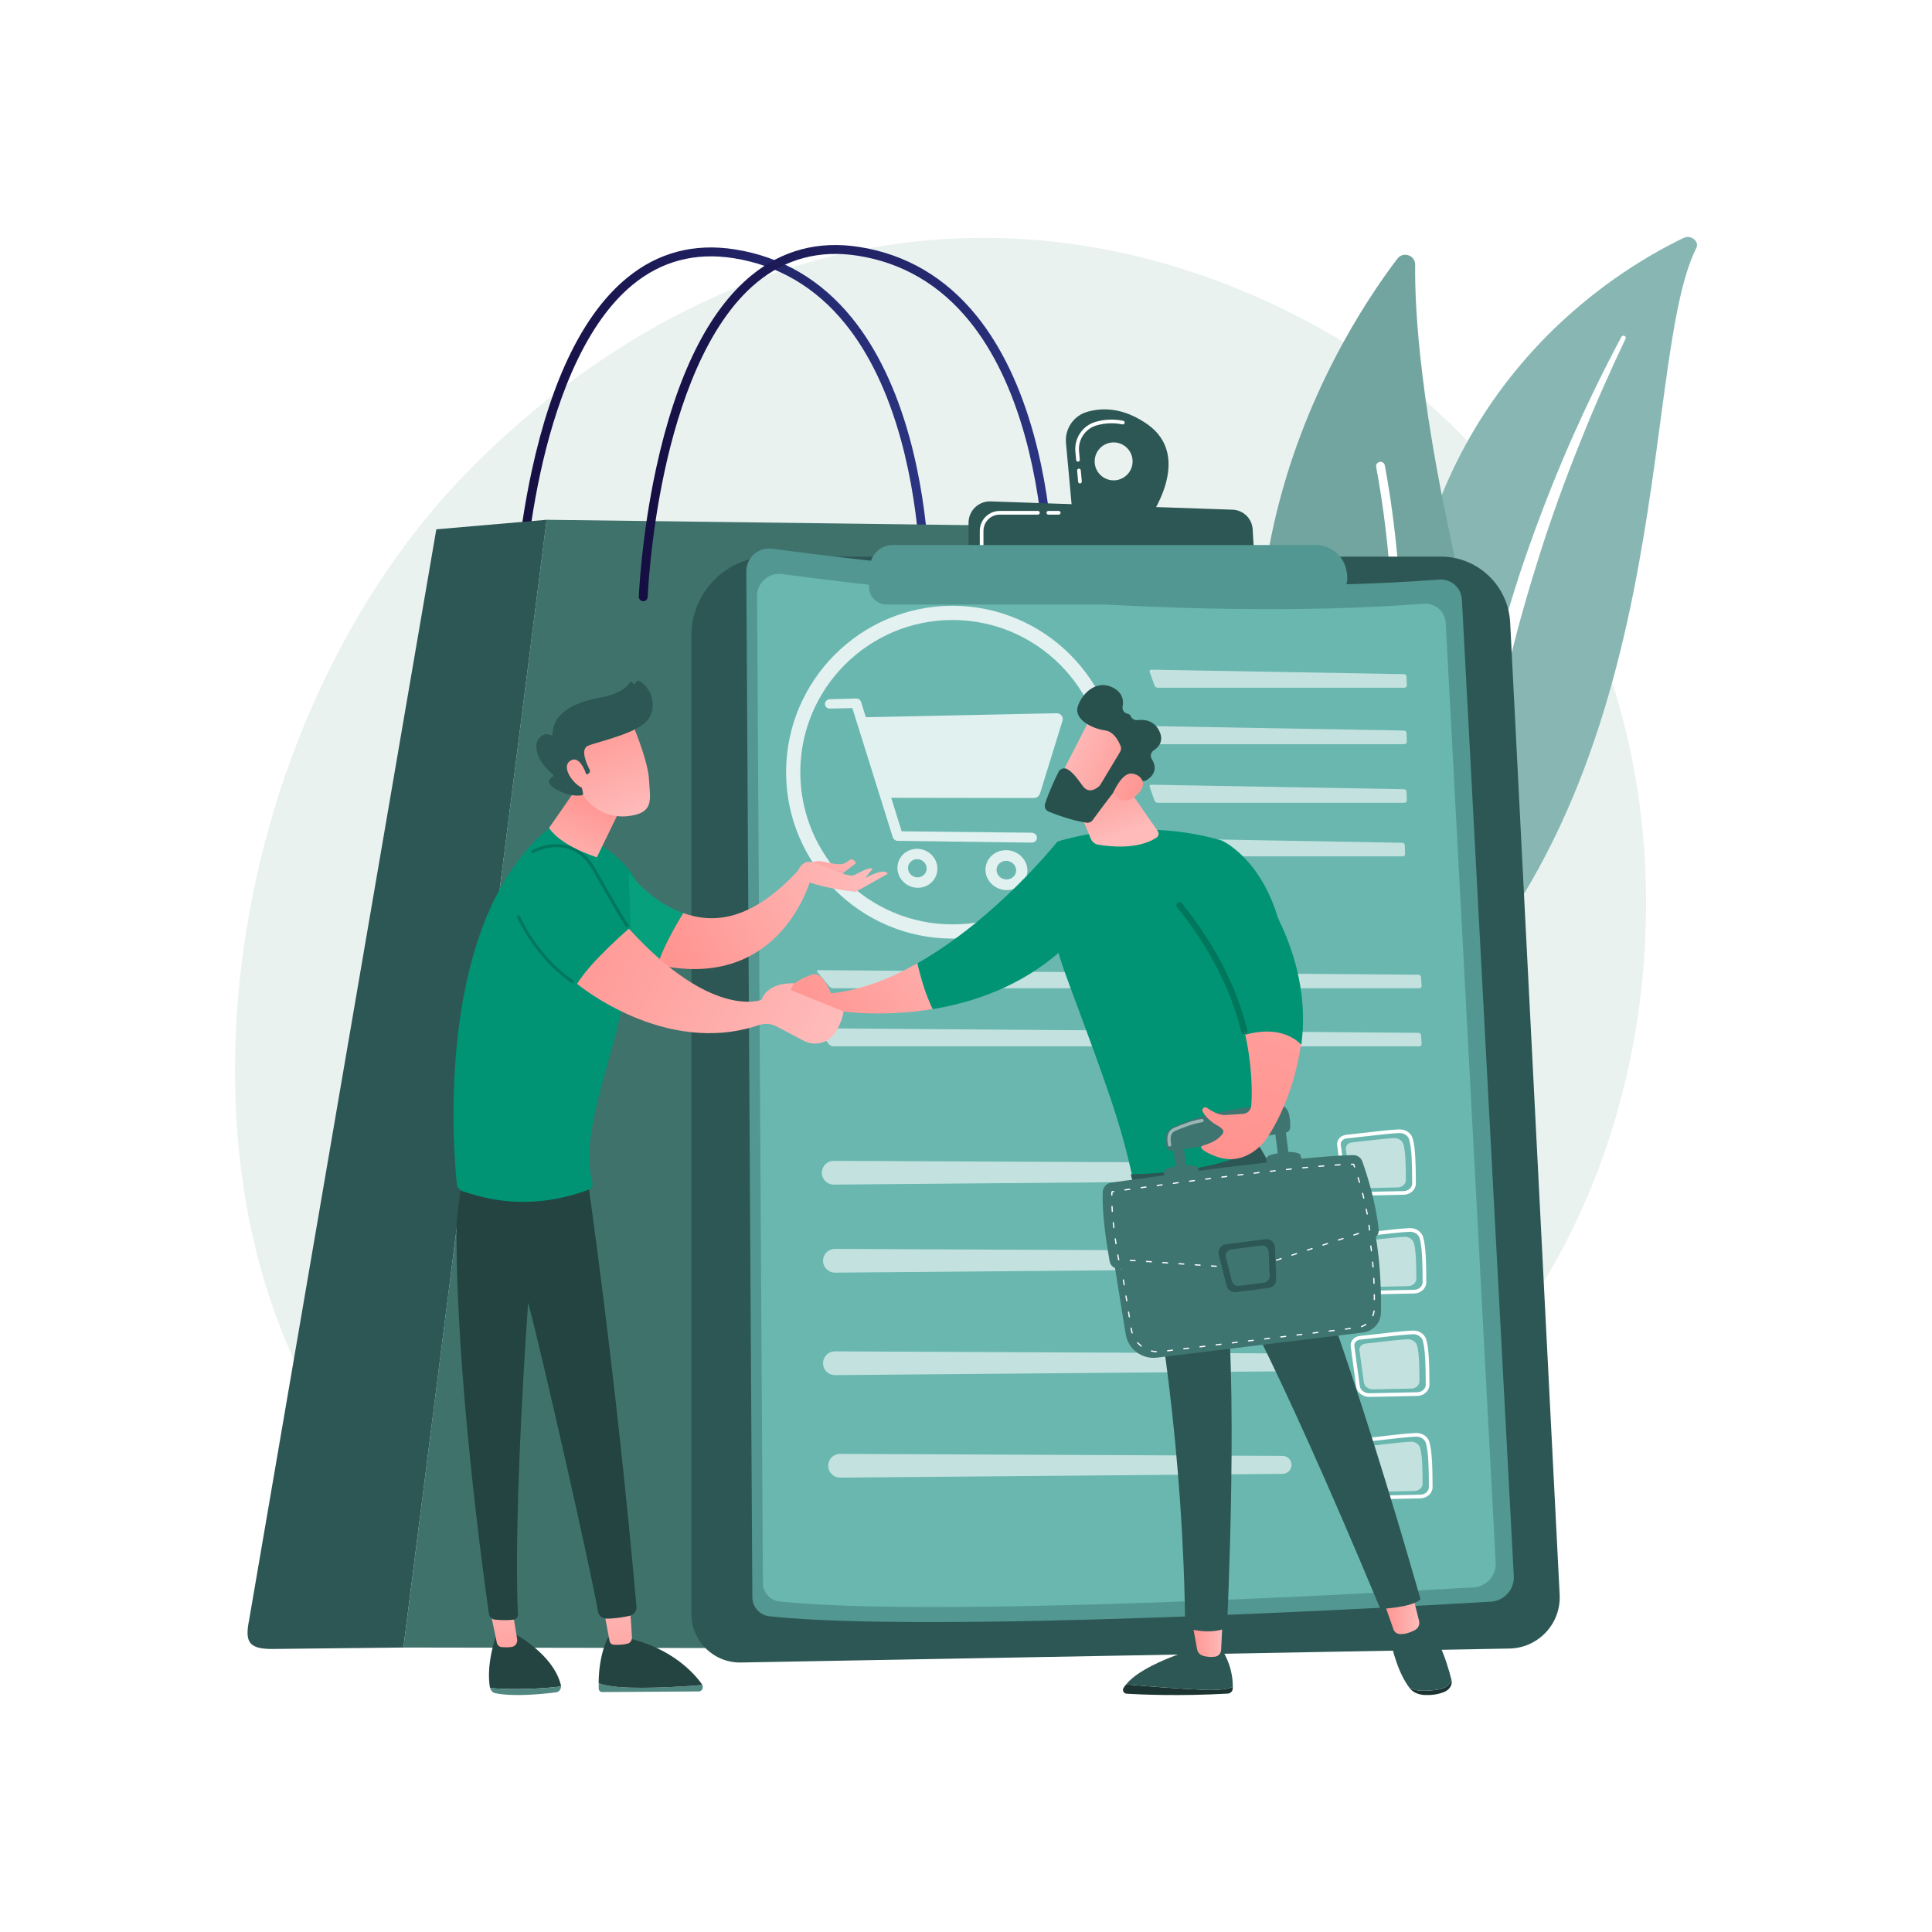<?xml version="1.0" encoding="utf-8"?>
<!-- Generator: Adobe Illustrator 26.2.1, SVG Export Plug-In . SVG Version: 6.00 Build 0)  -->
<svg version="1.1" xmlns="http://www.w3.org/2000/svg" xmlns:xlink="http://www.w3.org/1999/xlink" x="0px" y="0px"
	 viewBox="0 0 3710 3710" style="enable-background:new 0 0 3710 3710;" xml:space="preserve">
<style type="text/css">
	.st0{fill:#FFFFFF;}
	.st1{fill:#EAF2F0;}
	.st2{fill:#88B7B3;}
	.st3{fill:#72A5A0;}
	.st4{fill:url(#SVGID_1_);}
	.st5{fill:#40726C;}
	.st6{fill:#2D5754;}
	.st7{fill:url(#SVGID_00000155863944116815420890000010131353781380926108_);}
	.st8{fill:#529792;}
	.st9{fill:#6AB7B0;}
	.st10{opacity:0.6;}
	.st11{opacity:0.6;fill:#FFFFFF;}
	.st12{opacity:0.8;}
	.st13{opacity:0.81;fill:#FFFFFF;}
	.st14{fill:url(#SVGID_00000174592701215862930700000006646828064833100732_);}
	.st15{fill:#009474;}
	.st16{fill:url(#SVGID_00000131332156351629664930000009702146177509089198_);}
	.st17{fill:url(#SVGID_00000044874068370166297040000010140602248005411969_);}
	.st18{fill:#28514D;}
	.st19{fill:url(#SVGID_00000018214592304411721120000009560341935168706208_);}
	.st20{fill:#1D3532;}
	.st21{fill:url(#SVGID_00000025414301415525166080000013867450530421321919_);}
	.st22{fill:url(#SVGID_00000010995758154838399830000011994573738838966714_);}
	.st23{fill:#3F7571;}
	.st24{opacity:0.47;fill:#FFFFFF;}
	.st25{fill:url(#SVGID_00000075159505350569242300000013223711048321541765_);}
	.st26{opacity:0.2;}
	.st27{fill:#234441;}
	.st28{fill:#508780;}
	.st29{fill:url(#SVGID_00000020399962301524866590000006646970846541837482_);}
	.st30{fill:url(#SVGID_00000124852739938544095810000002249252400238049191_);}
	.st31{fill:url(#SVGID_00000176013489378132991540000005829656835667913378_);}
	.st32{fill:url(#SVGID_00000092427511691791593710000004318382488078459795_);}
	.st33{fill:url(#SVGID_00000009565237153845500580000011989280404846147739_);}
	.st34{fill:#07A07C;}
	.st35{fill:url(#SVGID_00000087406717791377895050000013812042625586780589_);}
	.st36{fill:url(#SVGID_00000170973761940996980870000015522110125137386934_);}
	.st37{fill:url(#SVGID_00000066480767992213997780000005639433800995121594_);}
	.st38{fill:url(#SVGID_00000168819168862500019390000014257381333500934528_);}
</style>
<g id="Background">
	<g>
		<g>
			<rect class="st0" width="3710" height="3710"/>
		</g>
	</g>
</g>
<g id="Illustration">
	<g>
		<path class="st1" d="M3047.37,2299.99c-274.51,641.64-999.14,917.25-1566.9,870.25c-155.02-12.83-466.93-38.65-710.46-268.95
			C302.3,2459,374.33,1534.5,822.06,990.2c57.66-70.09,456.75-539.72,1078.67-533.43c455.33,4.6,774.93,261.81,813.79,293.86
			c49.09,40.48,157.37,136.67,254.95,289.28C3198.76,1398.46,3218.91,1899.02,3047.37,2299.99z"/>
		<g>
			<path class="st2" d="M3257.44,476.2c6.35-12.66-10.4-26.07-24.18-19.45c-139.97,67.18-489.69,284.9-538.04,799.45
				c-60.66,645.58-265.62,837.59-486.29,931.93c0,0,273.15-4.02,490.29-196.67C3232.35,1518.44,3144.61,701.32,3257.44,476.2z"/>
			<path class="st0" d="M3121.69,650.02c-31.24,66.04-60.93,132.66-87.73,200.32c-27.21,67.49-52.01,135.81-74.3,204.86
				c-21.97,69.13-42.44,138.7-59.43,209.13c-17.36,70.33-31.21,141.45-44.82,212.9c-14.06,71.32-27.76,143.27-50.01,213.71
				c-22.13,70.32-54.37,138.89-100.36,199.41c-11.48,15.08-23.34,30.01-36.13,44.13c-12.48,14.35-25.73,28.17-39.27,41.76
				c-27.25,27.06-56.72,52.45-88.35,75.69c-63.42,46.32-135.49,83.65-211.75,111.6c-8.03,2.94-17.69-0.55-21.58-7.81
				c-3.82-7.12-0.66-15.22,7.05-18.3l0.05-0.02c18.29-7.27,36.45-14.73,54.12-22.89c8.92-3.95,17.59-8.26,26.36-12.41
				c8.56-4.45,17.34-8.6,25.72-13.29c33.9-18.23,66.13-38.61,96.33-61.09c60.6-44.64,113.28-97.91,157.34-155.65
				c21.65-29.12,40.7-59.74,56.9-91.69c16.17-31.97,29.48-65.25,40.58-99.34c22.21-68.23,36.45-139.3,51.11-210.5
				c14.77-71.19,30.17-142.6,48.95-213.16c9.28-35.3,19.29-70.41,30.03-105.3c5.25-17.48,10.9-34.84,16.5-52.21
				c5.8-17.31,11.71-34.59,17.79-51.81c24.45-68.84,51.33-136.85,80.68-203.87c29.73-66.88,61.53-132.93,96.27-197.61
				c0.99-1.85,3.56-2.54,5.74-1.54C3121.58,645.99,3122.55,648.2,3121.69,650.02z"/>
		</g>
		<g>
			<g>
				<path class="st3" d="M2594,1898.81c10.75,18.69,37.09,20.32,50.29,3.28c72.85-94.03,254.8-378.52,161.5-778.42
					c-78.78-337.7-89.41-528.3-88.24-615.16c0.25-18.37-23.1-26.37-34.2-11.74C2560.8,658.19,2204.53,1221.66,2594,1898.81z"/>
				<path class="st0" d="M2622.77,1893.91c0.49,0.21,1.01,0.38,1.55,0.5c4.54,1.01,9.03-1.85,10.04-6.39
					c1.14-5.14,113.22-519.85,24.88-994.35c-0.85-4.57-5.24-7.58-9.82-6.74c-4.57,0.85-7.58,5.25-6.74,9.82
					c87.69,471.04-23.63,982.51-24.76,987.62C2617.04,1888.37,2619.15,1892.33,2622.77,1893.91z"/>
			</g>
		</g>
		<g>
			
				<linearGradient id="SVGID_1_" gradientUnits="userSpaceOnUse" x1="-5211.026" y1="817.198" x2="-4413.097" y2="817.198" gradientTransform="matrix(-1 0 0 1 -3425.215 0)">
				<stop  offset="0" style="stop-color:#2B3582"/>
				<stop  offset="1" style="stop-color:#150E42"/>
			</linearGradient>
			<path class="st4" d="M996.42,1159.22c-0.11,0-0.22,0-0.33-0.01c-4.71-0.18-8.38-4.14-8.2-8.85c0.04-1.13,4.63-114.6,33.22-246.28
				c38.57-177.72,100.08-302.33,182.82-370.38c59.2-48.69,128.9-67.14,207.15-54.82c90.15,14.19,166.01,58.72,225.47,132.34
				c47.21,58.46,84.15,135.26,109.8,228.28c43.47,157.67,39.39,309.92,39.34,311.44c-0.14,4.71-3.94,8.41-8.79,8.27
				c-4.71-0.14-8.41-4.08-8.27-8.79c0.05-1.5,4.03-151.52-38.83-306.74c-25.03-90.66-60.91-165.32-106.64-221.88
				c-56.7-70.14-128.95-112.55-214.73-126.06c-73.23-11.53-138.38,5.68-193.66,51.14c-99.27,81.65-151.03,241.28-176.98,360.81
				c-28.27,130.22-32.8,242.19-32.84,243.31C1004.77,1155.61,1000.99,1159.22,996.42,1159.22z"/>
			<path class="st5" d="M2502.43,3053.09l-295.86-2040.22l-1156.89-14.75L774.64,3163.75l1631.55,2.74
				C2465.57,3166.49,2511.09,3112.85,2502.43,3053.09z"/>
			<path class="st6" d="M837.84,1016.46l211.84-18.34L774.64,3163.75l-252,2.74c-43.45,0-53.15-12.14-44.3-55.41L837.84,1016.46z"/>
			
				<linearGradient id="SVGID_00000124883956194838393120000002982643101063174559_" gradientUnits="userSpaceOnUse" x1="-5449.846" y1="812.527" x2="-4651.913" y2="812.527" gradientTransform="matrix(-1 0 0 1 -3425.215 0)">
				<stop  offset="0" style="stop-color:#2B3582"/>
				<stop  offset="1" style="stop-color:#150E42"/>
			</linearGradient>
			<path style="fill:url(#SVGID_00000124883956194838393120000002982643101063174559_);" d="M1235.24,1154.54
				c-0.11,0-0.22,0-0.33-0.01c-4.71-0.18-8.38-4.14-8.2-8.85c0.04-1.13,4.63-114.6,33.22-246.28
				c38.57-177.71,100.08-302.33,182.82-370.37c59.21-48.7,128.93-67.14,207.16-54.82c90.15,14.19,166.01,58.72,225.47,132.34
				c47.21,58.46,84.15,135.26,109.8,228.28c43.47,157.67,39.39,309.92,39.34,311.44c-0.14,4.71-3.9,8.4-8.79,8.27
				c-4.71-0.14-8.41-4.08-8.27-8.79c0.05-1.5,4.03-151.52-38.83-306.74c-25.03-90.66-60.91-165.31-106.64-221.88
				c-56.7-70.14-128.95-112.56-214.73-126.06c-73.21-11.53-138.37,5.68-193.65,51.13c-99.22,81.6-150.98,241.11-176.94,360.55
				c-28.3,130.25-32.86,242.46-32.9,243.58C1243.58,1150.93,1239.8,1154.54,1235.24,1154.54z"/>
		</g>
		<g>
			<path class="st6" d="M1327.64,1220.25c0-83.63,67.79-151.42,151.42-151.42h1287.66c71.04,0,129.62,55.67,133.23,126.62
				l95.05,1866.86c2.83,55.52-40.88,102.35-96.46,103.36l-1475.82,26.82c-52.23,0.95-95.07-41.13-95.07-93.36V1220.25z"/>
			<g>
				<path class="st8" d="M1433.13,1097.57c-0.16-26.76,23.37-47.46,49.89-43.87c175.84,23.85,780.51,97.6,1280.45,59.22
					c22.8-1.75,42.58,15.52,43.8,38.36l99.66,1875.18c1.37,25.71-18.27,47.7-43.97,49.22c-210.26,12.44-1076.19,60.55-1385.06,28.19
					c-18.8-1.97-33.07-17.8-33.18-36.7L1433.13,1097.57z"/>
				<path class="st9" d="M1453.84,1144.56c-0.15-25.75,22.49-45.68,48.01-42.22c169.22,22.95,751.12,93.92,1232.23,56.99
					c21.94-1.68,40.98,14.94,42.15,36.91l95.91,1804.57c1.32,24.74-17.58,45.9-42.31,47.37
					c-202.35,11.97-1035.67,58.26-1332.9,27.13c-18.09-1.89-31.82-17.13-31.93-35.31L1453.84,1144.56z"/>
				<g class="st10">
					<path class="st0" d="M2696.98,1320.66c2.52,0,4.53-2.06,4.45-4.59l-0.49-16.78c-0.07-2.52-2.2-4.62-4.72-4.67l-485.4-8.65
						c-2.52-0.05-3.9,1.87-3.06,4.25l9.2,26.11c0.84,2.38,3.59,4.33,6.11,4.33H2696.98z"/>
				</g>
				<g class="st10">
					<path class="st0" d="M2210.82,1394.26c-2.52-0.04-3.9,1.87-3.06,4.25l9.2,26.11c0.84,2.38,3.59,4.33,6.11,4.33h473.91
						c2.52,0,4.53-2.06,4.45-4.59l-0.49-16.78c-0.07-2.52-2.2-4.62-4.72-4.67L2210.82,1394.26z"/>
				</g>
				<g class="st10">
					<path class="st0" d="M2207.53,1609.77c-2.52-0.05-3.9,1.87-3.06,4.25l9.2,26.11c0.84,2.38,3.59,4.33,6.11,4.33h473.91
						c2.52,0,4.53-2.06,4.45-4.59l-0.49-16.78c-0.07-2.52-2.2-4.62-4.72-4.67L2207.53,1609.77z"/>
				</g>
				<g class="st10">
					<path class="st0" d="M2210.82,1506.88c-2.52-0.05-3.9,1.87-3.06,4.25l9.2,26.11c0.84,2.38,3.59,4.33,6.11,4.33h473.91
						c2.52,0,4.53-2.06,4.45-4.59l-0.49-16.78c-0.07-2.52-2.2-4.62-4.72-4.67L2210.82,1506.88z"/>
				</g>
				<g class="st10">
					<path class="st0" d="M2725.65,1897.74c2.52,0,4.45-2.06,4.27-4.58l-1.15-16.8c-0.17-2.52-2.38-4.59-4.9-4.61L1571.19,1863
						c-2.52-0.02-3.27,1.56-1.66,3.5l22.92,27.7c1.61,1.94,4.99,3.54,7.51,3.54H2725.65z"/>
				</g>
				<g class="st10">
					<path class="st0" d="M1571.19,1974.58c-2.52-0.02-3.27,1.56-1.66,3.5l22.92,27.7c1.61,1.94,4.99,3.54,7.51,3.54h1125.69
						c2.52,0,4.45-2.06,4.27-4.58l-1.15-16.8c-0.17-2.52-2.38-4.59-4.9-4.61L1571.19,1974.58z"/>
				</g>
				<g>
					<g class="st10">
						<path class="st0" d="M1581.27,2426.86c2.66,10.08,11.82,17.07,22.24,16.98l849.6-7.24c9.61-0.08,17.3-8.01,17.09-17.62
							c-0.2-9.34-7.81-16.82-17.16-16.86l-849.62-3.87C1588.42,2398.18,1577.44,2412.36,1581.27,2426.86z"/>
					</g>
					<g class="st10">
						<path class="st0" d="M1579,2257.8c2.66,10.08,11.82,17.07,22.24,16.98l849.6-7.24c9.61-0.08,17.3-8.01,17.09-17.62
							c-0.2-9.34-7.81-16.82-17.16-16.86l-849.62-3.88C1586.16,2229.11,1575.18,2243.3,1579,2257.8z"/>
					</g>
					<g class="st10">
						<path class="st0" d="M1581.27,2623.66c2.66,10.08,11.82,17.07,22.24,16.98l849.6-7.24c9.61-0.08,17.3-8.01,17.09-17.62
							c-0.2-9.34-7.81-16.82-17.16-16.86l-849.62-3.88C1588.42,2594.98,1577.44,2609.16,1581.27,2623.66z"/>
					</g>
					<g class="st10">
						<path class="st0" d="M1591.13,2820.47c2.66,10.08,11.82,17.07,22.24,16.98l849.6-7.24c9.61-0.08,17.3-8.01,17.09-17.62
							c-0.2-9.34-7.81-16.82-17.16-16.86l-849.62-3.88C1598.28,2791.78,1587.31,2805.96,1591.13,2820.47z"/>
					</g>
					<g>
						<g>
							<path class="st0" d="M2695.98,2294.26c-0.08,0-0.17,0.01-0.25,0.01l-91.81,1.93c-13.12,0.27-24.22-8.42-25.82-20.21
								l-10.42-76.76c-0.61-4.51,0.66-9.02,3.57-12.71c3.26-4.13,8.3-6.81,13.83-7.36l0,0c7.72-0.76,18.58-2.03,30.08-3.36
								c24.21-2.81,54.34-6.31,71.34-7.04c12.33-0.44,23.02,6.54,26.25,17.19c5.32,17.53,5.93,51.01,6.11,86.68
								C2718.9,2284.22,2708.67,2293.88,2695.98,2294.26z M2585.77,2186.18c-3.64,0.36-6.91,2.08-8.99,4.71
								c-1.72,2.17-2.47,4.79-2.11,7.38l10.42,76.76c1.12,8.25,9.15,14.31,18.69,14.12l91.81-1.93c0.06,0,0.12,0,0.18-0.01
								c8.89-0.27,16.07-6.76,16.03-14.55c-0.18-35.13-0.76-68.05-5.8-84.67c-2.26-7.45-10.24-12.44-19.2-12.19
								c-16.74,0.72-46.73,4.2-70.83,7C2604.43,2184.14,2593.54,2185.4,2585.77,2186.18L2585.77,2186.18z"/>
							<path class="st11" d="M2595.89,2193.82c19.24-1.91,61.02-7.44,80.88-8.3c8.42-0.36,15.96,4.5,18.16,11.74
								c4.27,14.07,4.63,42.35,4.76,68.47c0.04,7.82-6.95,14.28-15.71,14.46l-73.37,1.54c-9.02,0.19-16.7-5.73-17.78-13.72
								l-8.33-61.34C2583.63,2200.33,2588.76,2194.53,2595.89,2193.82z"/>
						</g>
						<g>
							<path class="st0" d="M2716.04,2483.84c-0.08,0-0.17,0.01-0.25,0.01l-91.81,1.93c-13.12,0.27-24.22-8.42-25.82-20.21
								l-10.42-76.76c-0.61-4.51,0.66-9.02,3.57-12.71c3.26-4.13,8.3-6.81,13.83-7.36l0,0c7.72-0.76,18.58-2.03,30.08-3.36
								c24.21-2.81,54.34-6.31,71.34-7.04c0.12,0,0.25-0.01,0.37-0.01c12.07-0.37,22.68,6.66,25.88,17.21
								c5.32,17.53,5.93,51.01,6.11,86.68C2738.96,2473.8,2728.73,2483.45,2716.04,2483.84z M2605.83,2375.75
								c-3.64,0.36-6.91,2.08-8.99,4.71c-1.72,2.17-2.47,4.79-2.11,7.38l10.42,76.76c1.12,8.25,9.15,14.31,18.69,14.12l91.81-1.93
								c0.06,0,0.12,0,0.18-0.01c8.89-0.27,16.07-6.76,16.03-14.55c-0.18-35.14-0.76-68.05-5.8-84.67
								c-2.26-7.45-10.36-12.6-19.2-12.19c-16.74,0.72-46.73,4.2-70.83,7C2624.49,2373.72,2613.6,2374.98,2605.83,2375.75
								L2605.83,2375.75z"/>
							<path class="st11" d="M2615.95,2383.4c19.24-1.91,61.02-7.44,80.88-8.3c8.42-0.36,15.96,4.5,18.16,11.74
								c4.27,14.07,4.63,42.35,4.76,68.47c0.04,7.82-6.95,14.28-15.71,14.46l-73.37,1.54c-9.02,0.19-16.7-5.73-17.78-13.72
								l-8.33-61.34C2603.69,2389.9,2608.81,2384.1,2615.95,2383.4z"/>
						</g>
						<g>
							<path class="st0" d="M2722.05,2680.55c-0.08,0-0.17,0.01-0.25,0.01l-91.81,1.93c-13.12,0.28-24.22-8.41-25.82-20.21
								l-10.42-76.76c-0.61-4.51,0.66-9.02,3.57-12.71c3.26-4.13,8.3-6.81,13.83-7.36l0,0c7.72-0.76,18.58-2.03,30.08-3.36
								c24.21-2.81,54.34-6.31,71.34-7.04c0.12,0,0.25-0.01,0.37-0.02c12.07-0.37,22.68,6.66,25.88,17.21
								c5.32,17.53,5.93,51.01,6.11,86.68C2744.98,2670.51,2734.74,2680.16,2722.05,2680.55z M2611.85,2572.46
								c-3.64,0.36-6.91,2.08-8.99,4.71c-1.72,2.17-2.47,4.79-2.11,7.39l10.42,76.76c1.12,8.25,9.15,14.31,18.69,14.11l91.81-1.93
								c0.06,0,0.12,0,0.18-0.01c8.89-0.27,16.07-6.76,16.03-14.55c-0.18-35.13-0.76-68.05-5.8-84.67
								c-2.26-7.45-10.36-12.63-19.2-12.19c-16.74,0.72-46.73,4.2-70.83,7C2630.51,2570.43,2619.62,2571.69,2611.85,2572.46
								L2611.85,2572.46z"/>
							<path class="st11" d="M2621.96,2580.11c19.24-1.91,61.02-7.44,80.89-8.3c8.42-0.36,15.96,4.5,18.16,11.74
								c4.27,14.07,4.63,42.35,4.76,68.47c0.04,7.82-6.95,14.28-15.71,14.46l-73.37,1.54c-9.02,0.19-16.7-5.73-17.78-13.72
								l-8.33-61.34C2609.71,2586.61,2614.83,2580.82,2621.96,2580.11z"/>
						</g>
						<g>
							<path class="st0" d="M2728.07,2877.26c-0.08,0-0.17,0.01-0.25,0.01l-91.81,1.93c-13.12,0.28-24.22-8.41-25.82-20.21
								l-10.42-76.76c-0.61-4.51,0.66-9.02,3.57-12.71c3.26-4.13,8.3-6.81,13.83-7.36l0,0c7.72-0.76,18.58-2.03,30.08-3.36
								c24.21-2.81,54.34-6.31,71.34-7.04c0.12,0,0.25-0.01,0.37-0.01c12.07-0.37,22.68,6.66,25.88,17.21
								c5.32,17.53,5.93,51.01,6.11,86.68C2750.99,2867.22,2740.76,2876.87,2728.07,2877.26z M2617.86,2769.17
								c-3.64,0.36-6.91,2.08-8.99,4.71c-1.72,2.17-2.47,4.79-2.11,7.39l10.42,76.76c1.12,8.25,9.15,14.31,18.69,14.11l91.81-1.93
								c0.06,0,0.12,0,0.18-0.01c8.89-0.27,16.07-6.76,16.03-14.55c-0.18-35.13-0.76-68.05-5.8-84.67
								c-2.26-7.45-10.36-12.66-19.2-12.19c-16.74,0.72-46.73,4.2-70.83,7C2636.53,2767.14,2625.64,2768.4,2617.86,2769.17
								L2617.86,2769.17z"/>
							<path class="st11" d="M2627.98,2776.82c19.24-1.91,61.02-7.44,80.88-8.3c8.42-0.36,15.96,4.5,18.16,11.74
								c4.27,14.07,4.63,42.35,4.76,68.47c0.04,7.82-6.95,14.28-15.71,14.46l-73.37,1.54c-9.02,0.19-16.7-5.73-17.78-13.72
								l-8.33-61.34C2615.73,2783.33,2620.85,2777.53,2627.98,2776.82z"/>
						</g>
					</g>
				</g>
				<g>
					<g>
						<g class="st12">
							<path class="st0" d="M2038.29,1373.74c-2.41-2.97-6.19-4.2-10.21-4.11l-365.34,7.66l-9.23-29.32
								c-1.28-4.08-5.12-6.7-9.47-6.59l-50.16,1.32c-5.38,0.14-9.73,3.88-9.73,9.25c0,5.37,4.36,8.89,9.73,8.76l42.86-1.01
								l77.56,247.85c1.31,4.17,5.22,7.04,9.66,7.1l256.43,3.44c6.02,0.08,10.9-3.7,10.9-9.39c0-5.69-4.89-9.59-10.9-9.65
								l-248.95-2.68l-19.98-64.35l273.57,0.41c5.6,0.01,10.54-3.66,12.11-8.74l43.18-139.61
								C2041.46,1380.46,2040.7,1376.71,2038.29,1373.74z"/>
							<path class="st0" d="M1761.49,1629.95c-21.1-0.33-38.17,16.09-38.17,36.6s17.07,37.65,38.17,38.2
								c21.23,0.56,38.59-15.86,38.59-36.59C1800.08,1647.42,1782.72,1630.28,1761.49,1629.95z M1761.49,1684.8
								c-9.86-0.23-17.86-8.23-17.86-17.83c0-9.6,8-17.26,17.86-17.08c9.89,0.18,17.96,8.18,17.96,17.83
								C1779.45,1677.37,1771.38,1685.03,1761.49,1684.8z"/>
							<path class="st0" d="M1932.43,1632.6c-22.14-0.34-40.06,16.47-40.06,37.48c0,21.01,17.91,38.57,40.06,39.16
								c22.28,0.59,40.51-16.22,40.51-37.47C1972.94,1650.52,1954.71,1632.95,1932.43,1632.6z M1932.43,1688.81
								c-10.35-0.24-18.75-8.44-18.75-18.27c0-9.83,8.4-17.68,18.75-17.49c10.38,0.19,18.85,8.39,18.85,18.28
								C1951.28,1681.2,1942.81,1689.05,1932.43,1688.81z"/>
						</g>
					</g>
					<path class="st13" d="M1829.06,1802.38c-176.2,0-319.55-143.35-319.55-319.55s143.35-319.55,319.55-319.55
						s319.55,143.35,319.55,319.55S2005.26,1802.38,1829.06,1802.38z M1829.06,1190.58c-161.15,0-292.25,131.1-292.25,292.25
						s131.1,292.25,292.25,292.25s292.25-131.1,292.25-292.25S1990.21,1190.58,1829.06,1190.58z"/>
				</g>
			</g>
			<path class="st6" d="M2202.74,814.3c-46.51-32.36-86.95-31.72-115.42-23.32c-25.97,7.66-42.8,32.74-40.33,59.7l12.28,134.01
				l146.1,12.97C2205.36,997.66,2293.96,877.76,2202.74,814.3z M2138.49,922.41c-20.12,0-36.43-16.31-36.43-36.43
				c0-20.12,16.31-36.43,36.43-36.43c20.12,0,36.43,16.31,36.43,36.43C2174.92,906.1,2158.61,922.41,2138.49,922.41z"/>
			<path class="st0" d="M2073.86,928.32c-1.8,0-3.34-1.37-3.51-3.21l-1.96-21.34c-0.18-1.94,1.25-3.65,3.19-3.83
				c1.98-0.19,3.66,1.25,3.83,3.19l1.96,21.34c0.18,1.94-1.25,3.65-3.19,3.83C2074.07,928.32,2073.96,928.32,2073.86,928.32z
				 M2070.03,886.5c-1.8,0-3.34-1.37-3.51-3.21l-1.49-16.2c-2.35-25.69,13.81-49.6,38.43-56.87c17.44-5.15,35.4-5.88,53.4-2.19
				c1.91,0.39,3.14,2.25,2.75,4.16c-0.39,1.9-2.24,3.12-4.16,2.74c-16.85-3.45-33.67-2.76-49.99,2.05
				c-21.4,6.32-35.45,27.12-33.41,49.47l1.49,16.2c0.18,1.94-1.25,3.65-3.19,3.83C2070.24,886.5,2070.13,886.5,2070.03,886.5z"/>
			<path class="st6" d="M1859.86,1071.3v-67.38c0-23.26,19.28-41.89,42.52-41.09l464.53,15.92c20.62,0.71,37.31,16.98,38.55,37.57
				l3.88,64.74L1859.86,1071.3z"/>
			<path class="st0" d="M2033.08,988.22h-19.98c-1.95,0-3.53-1.58-3.53-3.53c0-1.95,1.58-3.53,3.53-3.53h19.98
				c1.95,0,3.53,1.58,3.53,3.53C2036.6,986.64,2035.02,988.22,2033.08,988.22z"/>
			<path class="st0" d="M1885.01,1050.14c-1.95,0-3.53-1.58-3.53-3.53v-27.26c0-21.06,17.13-38.19,38.19-38.19h73.45
				c1.95,0,3.53,1.58,3.53,3.53c0,1.95-1.58,3.53-3.53,3.53h-73.45c-17.17,0-31.14,13.97-31.14,31.14v27.26
				C1888.53,1048.57,1886.95,1050.14,1885.01,1050.14z"/>
			<path class="st8" d="M1670.59,1088.31c1.12-23.33,20.36-41.67,43.72-41.67l812.32-0.02c29.21,0,54.18,21.02,59.16,49.8l0.69,3.97
				c5.46,31.52-18.81,60.36-50.81,60.36h-833.4c-19.15,0-34.4-16.01-33.49-35.13L1670.59,1088.31z"/>
		</g>
		<g>
			<g>
				<g>
					
						<linearGradient id="SVGID_00000115515583096904627960000011514882886593032347_" gradientUnits="userSpaceOnUse" x1="1881.286" y1="1748.706" x2="1544.501" y2="1996.743">
						<stop  offset="0" style="stop-color:#FEBBBA"/>
						<stop  offset="1" style="stop-color:#FF928E"/>
					</linearGradient>
					<path style="fill:url(#SVGID_00000115515583096904627960000011514882886593032347_);" d="M1595.64,1907.46
						c0,0-15.26-40.17-33.08-36.49c-17.82,3.68-37.32,17.37-37.32,17.37l-28.63,38.72c0,0,80.38,31.66,108.64,13.52
						c0,0,82.1,14.19,185.77-2.83c-15.01-31.69-23.95-63.41-29.21-88.03C1709.31,1879.45,1652.75,1901.65,1595.64,1907.46z"/>
					<path class="st15" d="M2030.53,1616.12c0,0-117.54,148.05-268.71,233.61c5.25,24.62,14.2,56.34,29.21,88.03
						c78.42-12.87,169.17-43.58,246.11-111.81L2030.53,1616.12z"/>
				</g>
				<path class="st15" d="M2177.12,2272.31c-22.99-109.19-45.97-172.4-122.94-379.37c-24.22-65.13-46.22-131.03-35.59-199.7
					l11.94-77.12c0,0,149.58-50.62,315.39-2.13c0,0,226.22,98.27,72.56,583.61C2349.22,2275.08,2268.17,2297.17,2177.12,2272.31z"/>
				
					<linearGradient id="SVGID_00000103257855090195309450000007549601976562680244_" gradientUnits="userSpaceOnUse" x1="865.264" y1="1603.487" x2="818.053" y2="1461.852" gradientTransform="matrix(1 0 0 1 1290.102 0)">
					<stop  offset="0" style="stop-color:#FEBBBA"/>
					<stop  offset="1" style="stop-color:#FF928E"/>
				</linearGradient>
				<path style="fill:url(#SVGID_00000103257855090195309450000007549601976562680244_);" d="M2055.99,1517.68l38.79,93.18
					c2.45,5.89,7.75,10.08,14.03,11.16c22.36,3.84,76.45,9.83,111.97-13.53c4.23-2.78,5.31-8.54,2.41-12.69l-71.66-102.88
					L2055.99,1517.68z"/>
				<g>
					
						<linearGradient id="SVGID_00000089544138578578749600000005041304246197239173_" gradientUnits="userSpaceOnUse" x1="2045.088" y1="1429.676" x2="2214.775" y2="1503.453">
						<stop  offset="0" style="stop-color:#FEBBBA"/>
						<stop  offset="1" style="stop-color:#FF928E"/>
					</linearGradient>
					<path style="fill:url(#SVGID_00000089544138578578749600000005041304246197239173_);" d="M2096.1,1375.12
						c-1.63,1.53-68.75,133.34-68.75,133.34l76.07,36.72l82.18-115.47C2185.6,1429.71,2123.37,1349.45,2096.1,1375.12z"/>
					<path class="st18" d="M2151.03,1443.56l-37.94,63.25c-0.58,0.96-1.26,1.83-2.08,2.59c-4.52,4.2-19.97,16.43-31.92-0.22
						c-10.18-14.19-19.74-27.09-29.97-32.41c-5.98-3.11-13.33-0.63-16.37,5.39c-6.25,12.39-18.36,37.65-25.97,61.6
						c-1.91,6,1.19,12.45,7.03,14.81c15.41,6.24,45.85,17.53,72.87,21.26c4.44,0.61,8.83-1.26,11.47-4.88
						c11.62-15.92,44.38-60.42,55.56-71.56c10.39-10.35,29.56-6.45,38.2-3.96c3.28,0.94,6.77,0.49,9.69-1.27
						c8.76-5.28,24.06-18.43,10.07-40.68c-3.48-5.53-1.7-12.91,3.76-16.5c9.79-6.44,20.4-18.52,10.29-38.09
						c-10.24-19.81-28.53-21.59-40.99-20.06c-5.51,0.67-11.11-2.22-13.22-7.35c-0.94-2.28-2.8-4.23-6.26-4.93
						c-6.53-1.32-10.81-7.29-9.53-13.83c2.2-11.21,0.54-25.77-17.35-35.61c-32.82-18.05-61.58,11.36-68.89,36.18
						c-7.31,24.82,29.39,42.37,52.47,45.29c16.96,2.15,26.25,20.66,29.99,30.33C2153.3,1436.42,2152.97,1440.33,2151.03,1443.56z"/>
					
						<linearGradient id="SVGID_00000075866507588049791490000015630527064753501077_" gradientUnits="userSpaceOnUse" x1="2034.514" y1="1453.996" x2="2204.201" y2="1527.773">
						<stop  offset="0" style="stop-color:#FEBBBA"/>
						<stop  offset="1" style="stop-color:#FF928E"/>
					</linearGradient>
					<path style="fill:url(#SVGID_00000075866507588049791490000015630527064753501077_);" d="M2137.73,1522.32
						c0,0,16.33-38.41,35.01-36.85c18.68,1.57,33.39,20.18,10.23,41.1C2154.17,1552.61,2137.73,1522.32,2137.73,1522.32z"/>
				</g>
				<g>
					<path class="st20" d="M2162.39,3234.6c36.13,3.12,98.83,8.2,148.26,10.37c29.71,1.31,46.82-1.6,56.67-5.54
						c-0.02,1.11-0.05,2.16-0.09,3.13c-0.23,5.2-4.46,9.36-9.71,9.66c-93.4,5.21-167.68,1.8-194.13,0.2
						c-5.47-0.33-8.73-6.28-5.93-10.94C2158.86,3239.14,2160.55,3236.86,2162.39,3234.6z"/>
					<path class="st6" d="M2310.65,3244.97c-49.43-2.18-112.13-7.25-148.26-10.37c35.52-43.58,148.26-72.95,148.26-72.95h31.84
						c21.9,31.57,25.07,61.62,24.83,77.77C2357.47,3243.37,2340.36,3246.28,2310.65,3244.97z"/>
					
						<linearGradient id="SVGID_00000078008815840963908920000002877029409422644668_" gradientUnits="userSpaceOnUse" x1="2405.906" y1="3145.766" x2="2465.309" y2="3145.766" gradientTransform="matrix(-1 0 0 1 4753.759 0)">
						<stop  offset="0" style="stop-color:#FEBBBA"/>
						<stop  offset="1" style="stop-color:#FF928E"/>
					</linearGradient>
					<path style="fill:url(#SVGID_00000078008815840963908920000002877029409422644668_);" d="M2347.85,3109.67l-2.98,58.96
						c-0.32,6.38-5.1,11.75-11.5,12.66c-6.36,0.91-14.88,1.03-23.92-1.98c-5.56-1.85-9.69-6.53-10.71-12.25l-10.3-57.4H2347.85z"/>
				</g>
				<g>
					<g>
						<path class="st20" d="M2761.42,3244.53c15.67-2.18,22.76-10.32,25.73-19.02c0.02,0.08,0.04,0.16,0.06,0.24
							c2.3,9.18-3.04,18.69-13.72,23.21c-12.91,5.47-27.03,6.4-37.99,5.95c-11.76-0.48-22.55-5.35-28.48-13.14l-0.09-0.12
							C2718.73,3247.48,2735.3,3248.17,2761.42,3244.53z"/>
						<path class="st6" d="M2687.56,3109.29h26.26c40-0.82,65.11,83.54,73.34,116.21c-2.97,8.7-10.06,16.84-25.73,19.02
							c-26.13,3.64-42.7,2.96-54.5-2.88c-21.61-28.44-32.32-70.08-37.47-94.39C2663.6,3119.61,2687.56,3109.29,2687.56,3109.29z"/>
					</g>
					
						<linearGradient id="SVGID_00000181084419857259602870000010640642041453938313_" gradientUnits="userSpaceOnUse" x1="2028.264" y1="3096.246" x2="2099.256" y2="3096.246" gradientTransform="matrix(-1 0 0 1 4753.759 0)">
						<stop  offset="0" style="stop-color:#FEBBBA"/>
						<stop  offset="1" style="stop-color:#FF928E"/>
					</linearGradient>
					<path style="fill:url(#SVGID_00000181084419857259602870000010640642041453938313_);" d="M2710.44,3054.56l14.58,57.99
						c1.79,7.11-1.62,14.46-8.19,17.84c-8.16,4.19-19.64,8.58-30.2,7.31c-4.96-0.6-9.09-4.09-10.73-8.77l-21.41-61.01
						L2710.44,3054.56z"/>
				</g>
				<path class="st6" d="M2727.83,3071.33c-18.14,16.09-77.15,18.22-77.15,18.22c-212.55-510.14-301.16-650.58-301.16-650.58
					c30.69,192.55,6.61,686.8,6.61,686.8c-35.07,15.48-80.3,0-80.3,0c-2.85-315.23-47.23-653.96-104.47-870.69
					c143.66-3.23,221.73-34.55,246.68-54.28C2537.8,2393.85,2727.83,3071.33,2727.83,3071.33z"/>
				<g>
					<path class="st23" d="M2135.18,2397.62l26.43,164.41c4.61,28.67,31.17,48.55,60.12,45.02l395.64-48.26
						c19.35-2.36,34.03-18.52,34.42-37.93c0.85-42.48-0.82-118.09-18.65-186.97L2135.18,2397.62z"/>
					<path class="st0" d="M2220.44,2596.86c-0.02,0-0.04,0-0.07,0c-3.18-0.18-6.37-0.65-9.47-1.4c-0.63-0.15-1.02-0.79-0.86-1.42
						c0.15-0.63,0.78-1.01,1.42-0.86c2.96,0.72,6.01,1.17,9.05,1.34c0.65,0.04,1.14,0.59,1.1,1.24
						C2221.58,2596.38,2221.06,2596.86,2220.44,2596.86z M2242.21,2595.03c-0.59,0-1.09-0.44-1.16-1.03
						c-0.08-0.64,0.38-1.23,1.02-1.3l9.31-1.14c0.7-0.09,1.23,0.38,1.31,1.02c0.08,0.64-0.38,1.23-1.02,1.31l-9.31,1.14
						C2242.31,2595.03,2242.26,2595.03,2242.21,2595.03z M2273.25,2591.24c-0.59,0-1.09-0.43-1.16-1.03
						c-0.08-0.64,0.38-1.23,1.02-1.3l9.31-1.14c0.7-0.08,1.23,0.38,1.31,1.02c0.08,0.64-0.38,1.23-1.02,1.3l-9.31,1.14
						C2273.34,2591.24,2273.29,2591.24,2273.25,2591.24z M2304.28,2587.46c-0.59,0-1.09-0.44-1.16-1.03
						c-0.08-0.64,0.38-1.23,1.02-1.3l9.31-1.14c0.7-0.09,1.23,0.38,1.31,1.02c0.08,0.64-0.38,1.23-1.02,1.31l-9.31,1.14
						C2304.37,2587.46,2304.33,2587.46,2304.28,2587.46z M2191.62,2586.04c-0.25,0-0.51-0.08-0.72-0.25c-2.52-1.96-4.87-4.16-7-6.54
						c-0.43-0.48-0.39-1.23,0.1-1.66c0.48-0.43,1.22-0.39,1.66,0.09c2.03,2.28,4.27,4.38,6.68,6.25c0.51,0.4,0.6,1.13,0.21,1.65
						C2192.31,2585.89,2191.97,2586.04,2191.62,2586.04z M2335.31,2583.67c-0.59,0-1.09-0.44-1.16-1.03
						c-0.08-0.64,0.38-1.23,1.02-1.3l9.31-1.14c0.7-0.08,1.23,0.38,1.31,1.02c0.08,0.64-0.38,1.23-1.02,1.3l-9.31,1.14
						C2335.41,2583.67,2335.36,2583.67,2335.31,2583.67z M2366.35,2579.89c-0.59,0-1.09-0.44-1.16-1.03
						c-0.08-0.64,0.38-1.23,1.02-1.3l9.31-1.14c0.7-0.1,1.23,0.38,1.31,1.02c0.08,0.64-0.38,1.23-1.02,1.3l-9.31,1.14
						C2366.44,2579.89,2366.39,2579.89,2366.35,2579.89z M2397.38,2576.1c-0.59,0-1.09-0.44-1.16-1.03
						c-0.08-0.64,0.38-1.23,1.02-1.31l9.31-1.14c0.7-0.09,1.23,0.38,1.31,1.02c0.08,0.64-0.38,1.23-1.02,1.31l-9.31,1.14
						C2397.47,2576.1,2397.43,2576.1,2397.38,2576.1z M2428.42,2572.32c-0.59,0-1.09-0.44-1.16-1.03c-0.08-0.64,0.38-1.23,1.02-1.3
						l9.31-1.14c0.7-0.08,1.23,0.38,1.31,1.02c0.08,0.64-0.38,1.23-1.02,1.3l-9.31,1.14
						C2428.51,2572.31,2428.46,2572.32,2428.42,2572.32z M2459.45,2568.53c-0.59,0-1.09-0.44-1.16-1.03
						c-0.08-0.64,0.38-1.23,1.02-1.31l9.31-1.14c0.7-0.1,1.23,0.38,1.31,1.02c0.08,0.64-0.38,1.23-1.02,1.3l-9.31,1.14
						C2459.54,2568.53,2459.5,2568.53,2459.45,2568.53z M2490.48,2564.75c-0.59,0-1.09-0.44-1.16-1.03
						c-0.08-0.64,0.38-1.23,1.02-1.3l9.31-1.14c0.7-0.09,1.23,0.38,1.31,1.02c0.08,0.64-0.38,1.23-1.02,1.31l-9.31,1.14
						C2490.58,2564.74,2490.53,2564.75,2490.48,2564.75z M2521.52,2560.96c-0.59,0-1.09-0.44-1.16-1.03
						c-0.08-0.64,0.38-1.23,1.02-1.3l9.31-1.14c0.7-0.08,1.23,0.38,1.31,1.02c0.08,0.64-0.38,1.23-1.02,1.3l-9.31,1.14
						C2521.61,2560.96,2521.57,2560.96,2521.52,2560.96z M2174.1,2560.74c-0.5,0-0.96-0.32-1.12-0.83
						c-0.72-2.33-1.29-4.75-1.68-7.19l-0.34-2.12c-0.1-0.64,0.33-1.24,0.97-1.34c0.65-0.12,1.24,0.33,1.34,0.97l0.34,2.13
						c0.37,2.33,0.91,4.64,1.6,6.87c0.19,0.62-0.15,1.28-0.77,1.47C2174.33,2560.72,2174.22,2560.74,2174.1,2560.74z
						 M2552.55,2557.18c-0.59,0-1.09-0.44-1.16-1.03c-0.08-0.64,0.38-1.23,1.02-1.3l9.31-1.14c0.7-0.1,1.23,0.38,1.31,1.02
						c0.08,0.64-0.38,1.23-1.02,1.3l-9.31,1.14C2552.65,2557.17,2552.6,2557.18,2552.55,2557.18z M2583.59,2553.39
						c-0.59,0-1.09-0.44-1.16-1.03c-0.08-0.64,0.38-1.23,1.02-1.31l9.31-1.14c0.7-0.09,1.23,0.38,1.31,1.02
						c0.08,0.64-0.38,1.23-1.02,1.3l-9.31,1.14C2583.68,2553.39,2583.63,2553.39,2583.59,2553.39z M2614.43,2548.67
						c-0.48,0-0.93-0.3-1.1-0.77c-0.22-0.61,0.1-1.28,0.7-1.5c2.85-1.03,5.56-2.42,8.06-4.13c0.53-0.36,1.27-0.23,1.63,0.31
						c0.37,0.53,0.23,1.26-0.3,1.63c-2.66,1.82-5.55,3.3-8.59,4.4C2614.7,2548.65,2614.57,2548.67,2614.43,2548.67z
						 M2168.65,2529.98c-0.57,0-1.07-0.41-1.16-0.99l-1.49-9.26c-0.1-0.64,0.33-1.24,0.97-1.35c0.67-0.1,1.25,0.34,1.34,0.97
						l1.49,9.26c0.1,0.64-0.33,1.24-0.97,1.34C2168.77,2529.97,2168.71,2529.98,2168.65,2529.98z M2636.29,2527.62
						c-0.15,0-0.29-0.03-0.44-0.09c-0.6-0.24-0.89-0.93-0.65-1.53c1.13-2.81,1.9-5.76,2.29-8.76c0.08-0.64,0.66-1.1,1.31-1.01
						c0.64,0.08,1.1,0.67,1.01,1.31c-0.41,3.2-1.23,6.34-2.44,9.33C2637.19,2527.34,2636.75,2527.62,2636.29,2527.62z
						 M2163.69,2499.11c-0.57,0-1.06-0.41-1.16-0.99l-1.49-9.26c-0.1-0.64,0.33-1.24,0.97-1.34c0.65-0.11,1.24,0.34,1.34,0.97
						l1.49,9.26c0.1,0.64-0.33,1.24-0.97,1.34C2163.81,2499.1,2163.75,2499.11,2163.69,2499.11z M2639.12,2496.7
						c-0.65,0-1.17-0.52-1.17-1.17c0-3.02-0.02-6.15-0.07-9.37c-0.01-0.65,0.51-1.18,1.16-1.19c0.64,0.04,1.18,0.51,1.19,1.16
						c0.04,3.23,0.06,6.36,0.07,9.4C2640.3,2496.18,2639.77,2496.7,2639.12,2496.7L2639.12,2496.7z M2158.72,2468.24
						c-0.57,0-1.06-0.41-1.16-0.99l-1.49-9.26c-0.1-0.64,0.33-1.24,0.97-1.34c0.67-0.13,1.24,0.33,1.34,0.97l1.49,9.26
						c0.1,0.64-0.33,1.24-0.97,1.34C2158.85,2468.24,2158.78,2468.24,2158.72,2468.24z M2638.5,2465.43c-0.63,0-1.15-0.5-1.17-1.13
						c-0.12-3.07-0.25-6.19-0.41-9.36c-0.03-0.65,0.46-1.2,1.11-1.23c0.67,0,1.2,0.47,1.23,1.11c0.16,3.18,0.3,6.31,0.41,9.39
						c0.03,0.65-0.48,1.19-1.13,1.22C2638.53,2465.43,2638.51,2465.43,2638.5,2465.43z M2153.76,2437.38
						c-0.57,0-1.07-0.41-1.16-0.99l-1.49-9.26c-0.1-0.64,0.33-1.24,0.97-1.34c0.65-0.1,1.24,0.33,1.34,0.97l1.49,9.26
						c0.1,0.64-0.33,1.24-0.97,1.34C2153.88,2437.37,2153.82,2437.38,2153.76,2437.38z M2636.69,2434.22
						c-0.61,0-1.12-0.47-1.17-1.08c-0.24-3.08-0.5-6.19-0.79-9.33c-0.06-0.65,0.42-1.22,1.06-1.28c0.66-0.08,1.22,0.42,1.27,1.06
						c0.29,3.15,0.55,6.27,0.8,9.36c0.05,0.64-0.43,1.21-1.08,1.26C2636.75,2434.22,2636.72,2434.22,2636.69,2434.22z
						 M2148.8,2406.51c-0.57,0-1.06-0.41-1.16-0.99l-1.49-9.26c-0.1-0.64,0.33-1.24,0.97-1.34c0.67-0.1,1.24,0.33,1.34,0.97
						l1.49,9.26c0.1,0.64-0.33,1.24-0.97,1.34C2148.92,2406.5,2148.86,2406.51,2148.8,2406.51z M2633.56,2403.11
						c-0.58,0-1.09-0.44-1.16-1.03c-0.38-3.08-0.79-6.18-1.22-9.29c-0.09-0.64,0.36-1.23,1-1.32c0.68-0.08,1.24,0.36,1.32,1
						c0.44,3.12,0.84,6.23,1.23,9.32c0.08,0.64-0.38,1.23-1.02,1.31C2633.66,2403.1,2633.61,2403.11,2633.56,2403.11z
						 M2151.84,2396.67c-0.58,0-1.09-0.43-1.16-1.03c-0.08-0.64,0.37-1.23,1.01-1.31l9.3-1.19c0.74-0.09,1.23,0.38,1.31,1.02
						c0.08,0.64-0.37,1.23-1.01,1.31l-9.3,1.19C2151.94,2396.66,2151.89,2396.67,2151.84,2396.67z M2182.85,2392.7
						c-0.58,0-1.09-0.43-1.16-1.02c-0.08-0.64,0.37-1.23,1.01-1.31l9.3-1.19c0.73-0.09,1.23,0.38,1.31,1.01
						c0.08,0.64-0.37,1.23-1.01,1.31l-9.3,1.19C2182.95,2392.69,2182.9,2392.7,2182.85,2392.7z M2213.87,2388.73
						c-0.58,0-1.09-0.43-1.16-1.02c-0.08-0.64,0.37-1.23,1.01-1.31l9.3-1.19c0.73-0.08,1.23,0.38,1.31,1.02
						c0.08,0.64-0.37,1.23-1.01,1.31l-9.3,1.19C2213.96,2388.73,2213.91,2388.73,2213.87,2388.73z M2244.88,2384.76
						c-0.58,0-1.09-0.43-1.16-1.02c-0.08-0.64,0.37-1.23,1.01-1.31l9.3-1.19c0.72-0.09,1.23,0.38,1.31,1.01
						c0.08,0.64-0.37,1.23-1.01,1.31l-9.3,1.19C2244.97,2384.76,2244.92,2384.76,2244.88,2384.76z M2275.89,2380.79
						c-0.58,0-1.09-0.43-1.16-1.03c-0.08-0.64,0.37-1.23,1.01-1.31l9.3-1.19c0.72-0.08,1.23,0.38,1.31,1.02
						c0.08,0.64-0.37,1.23-1.01,1.31l-9.3,1.19C2275.98,2380.79,2275.93,2380.79,2275.89,2380.79z M2306.9,2376.82
						c-0.58,0-1.09-0.43-1.16-1.02c-0.08-0.64,0.37-1.23,1.01-1.31l9.3-1.19c0.71-0.08,1.23,0.38,1.31,1.01
						c0.08,0.64-0.37,1.23-1.01,1.31l-9.3,1.19C2307,2376.82,2306.95,2376.82,2306.9,2376.82z M2337.91,2372.85
						c-0.58,0-1.09-0.43-1.16-1.02c-0.08-0.64,0.37-1.23,1.01-1.31l9.3-1.19c0.71-0.09,1.23,0.38,1.31,1.02
						c0.08,0.64-0.37,1.23-1.01,1.31l-9.3,1.19C2338.01,2372.85,2337.96,2372.85,2337.91,2372.85z M2628.91,2372.18
						c-0.56,0-1.05-0.4-1.15-0.97c-0.55-3.07-1.12-6.13-1.72-9.2c-0.13-0.64,0.29-1.25,0.92-1.38c0.64-0.13,1.25,0.29,1.38,0.92
						c0.61,3.08,1.18,6.16,1.73,9.24c0.11,0.64-0.31,1.25-0.95,1.36C2629.05,2372.18,2628.98,2372.18,2628.91,2372.18z
						 M2368.92,2368.89c-0.58,0-1.09-0.43-1.16-1.02c-0.08-0.64,0.37-1.23,1.01-1.31l9.3-1.19c0.75-0.08,1.23,0.38,1.31,1.02
						c0.08,0.64-0.37,1.23-1.01,1.31l-9.3,1.19C2369.02,2368.88,2368.97,2368.89,2368.92,2368.89z M2399.93,2364.92
						c-0.58,0-1.09-0.43-1.16-1.03c-0.08-0.64,0.37-1.23,1.01-1.31l9.3-1.19c0.74-0.1,1.23,0.38,1.31,1.02
						c0.08,0.64-0.37,1.23-1.01,1.31l-9.3,1.19C2400.03,2364.92,2399.98,2364.92,2399.93,2364.92z M2430.94,2360.95
						c-0.58,0-1.09-0.43-1.16-1.02c-0.08-0.64,0.37-1.23,1.01-1.31l9.3-1.19c0.74-0.09,1.23,0.38,1.31,1.01
						c0.08,0.64-0.37,1.23-1.01,1.31l-9.3,1.19C2431.04,2360.95,2430.99,2360.95,2430.94,2360.95z M2461.95,2356.98
						c-0.58,0-1.09-0.43-1.16-1.03c-0.08-0.64,0.37-1.23,1.01-1.31l9.3-1.19c0.73-0.08,1.23,0.38,1.31,1.02
						c0.08,0.64-0.37,1.23-1.01,1.31l-9.3,1.19C2462.05,2356.98,2462,2356.98,2461.95,2356.98z M2492.96,2353.01
						c-0.58,0-1.09-0.43-1.16-1.03c-0.08-0.64,0.37-1.23,1.01-1.31l9.3-1.19c0.72-0.09,1.23,0.38,1.31,1.02
						c0.08,0.64-0.37,1.23-1.01,1.31l-9.3,1.19C2493.06,2353.01,2493.01,2353.01,2492.96,2353.01z M2523.98,2349.05
						c-0.58,0-1.09-0.43-1.16-1.02c-0.08-0.64,0.37-1.23,1.01-1.31l9.3-1.19c0.72-0.09,1.23,0.38,1.31,1.01
						c0.08,0.64-0.37,1.23-1.01,1.31l-9.3,1.19C2524.07,2349.04,2524.02,2349.05,2523.98,2349.05z M2554.99,2345.08
						c-0.58,0-1.09-0.43-1.16-1.02c-0.08-0.64,0.37-1.23,1.01-1.31l9.3-1.19c0.71-0.08,1.23,0.38,1.31,1.02
						c0.08,0.64-0.37,1.23-1.01,1.31l-9.3,1.19C2555.08,2345.07,2555.03,2345.08,2554.99,2345.08z M2622.47,2341.59
						c-0.53,0-1.01-0.36-1.14-0.89c-0.32-1.33-0.66-2.65-1-3.98l-3.17,0.41c-0.69,0.09-1.23-0.38-1.31-1.01
						c-0.08-0.64,0.37-1.23,1.01-1.31l5.23-0.67l0.26,1c0.43,1.66,0.85,3.33,1.27,5c0.15,0.63-0.23,1.26-0.86,1.42
						C2622.66,2341.58,2622.56,2341.59,2622.47,2341.59z M2586,2341.11c-0.58,0-1.09-0.43-1.16-1.03c-0.08-0.64,0.37-1.23,1.01-1.31
						l9.3-1.19c0.7-0.09,1.23,0.38,1.31,1.01c0.08,0.64-0.37,1.23-1.01,1.31l-9.3,1.19C2586.1,2341.11,2586.05,2341.11,2586,2341.11
						z"/>
					<path class="st23" d="M2235.71,2262.95l-0.44-12.88c0.95-3.21,3.47-5.72,6.69-6.67c12.07-3.54,42.17-10.89,58.29-1.78
						l4.09,14.51L2235.71,2262.95z"/>
					<path class="st23" d="M2272.61,2245.78c-2.75,1.05-5.59,1.42-8.52,1.08c-3.55-0.41-6.38-3.18-6.83-6.71l-5.1-39.87l20.29-2.6
						l5.1,39.84C2278,2241.07,2275.96,2244.49,2272.61,2245.78z"/>
					<path class="st23" d="M2432.22,2237.8l-0.44-12.88c0.95-3.21,3.47-5.72,6.69-6.67c12.07-3.54,42.17-10.89,58.28-1.78
						l4.09,14.51L2432.22,2237.8z"/>
					<path class="st23" d="M2469.13,2220.63c-2.75,1.05-5.59,1.42-8.52,1.08c-3.55-0.41-6.38-3.18-6.83-6.71l-5.64-44.07l20.29-2.6
						l5.64,44.04C2474.52,2215.92,2472.48,2219.34,2469.13,2220.63z"/>
					<path class="st23" d="M2251.35,2210.32l217.27-35.14c4.95-0.8,8.72-4.93,8.94-9.92c0.32-6.98,0.07-17.34-2.86-27.74
						c-3.33-11.83-14.84-19.45-27.12-18.18c-40.83,4.24-144.45,17.53-198.67,47.43c-5.73,3.16-9.55,8.9-10.28,15.38
						c-0.69,6.18-0.64,14.32,2.31,22.22C2242.51,2208.57,2246.9,2211.04,2251.35,2210.32z"/>
					<path class="st24" d="M2246,2201.63c-1.42,0-2.71-0.98-3.04-2.42c-0.08-0.36-2.01-8.84-0.83-17.39
						c0.96-6.95,5.58-13.03,12.05-15.86c11.8-5.17,34.44-14.28,53.59-17.27c1.71-0.28,3.3,0.9,3.57,2.61
						c0.27,1.71-0.9,3.3-2.61,3.57c-19.14,3-42.78,12.76-52.05,16.82c-4.56,2-7.69,6.11-8.37,10.99
						c-1.02,7.43,0.71,15.05,0.73,15.13c0.39,1.68-0.66,3.36-2.34,3.75C2246.47,2201.6,2246.23,2201.63,2246,2201.63z"/>
					<path class="st23" d="M2133.83,2270.94c70.38-9.92,374.92-52.15,464.86-52.8c7.74-0.06,14.68,4.73,17.29,11.98
						c8.26,22.99,25.83,76.62,31.55,131.26c0.78,7.44-3.86,14.39-11,16.71l-197.31,64.13l-71.83,9.19l-220.93-15.26
						c-7.79-0.54-14.21-6.25-15.59-13.9c-4.91-27.23-15.33-91.28-13.21-133.63C2118.13,2279.64,2124.87,2272.21,2133.83,2270.94z"/>
					<path class="st0" d="M2367.04,2434.95l-9.59-0.64c-0.65-0.05-1.13-0.6-1.09-1.25c0.05-0.64,0.6-1.13,1.25-1.09l9.36,0.65
						l0.98-0.15c0.7-0.09,1.23,0.38,1.31,1.01c0.08,0.64-0.37,1.23-1.01,1.31L2367.04,2434.95z M2335.7,2432.8
						c-0.03,0-0.05,0-0.08,0l-9.36-0.65c-0.65-0.04-1.13-0.6-1.09-1.25c0.04-0.64,0.59-1.1,1.25-1.09l9.36,0.65
						c0.65,0.04,1.13,0.6,1.09,1.25C2336.83,2432.33,2336.31,2432.8,2335.7,2432.8z M2389.8,2432.03c-0.58,0-1.09-0.43-1.16-1.03
						c-0.08-0.64,0.37-1.23,1.01-1.31l9.3-1.19c0.74-0.08,1.23,0.38,1.31,1.02c0.08,0.64-0.37,1.23-1.01,1.31l-9.3,1.19
						C2389.9,2432.02,2389.85,2432.03,2389.8,2432.03z M2304.51,2430.65c-0.03,0-0.05,0-0.08,0l-9.36-0.65
						c-0.65-0.04-1.13-0.6-1.09-1.25c0.05-0.65,0.66-1.11,1.25-1.09l9.36,0.65c0.65,0.05,1.13,0.61,1.09,1.25
						C2305.64,2430.18,2305.12,2430.65,2304.51,2430.65z M2273.32,2428.5c-0.03,0-0.05,0-0.08,0l-9.36-0.65
						c-0.65-0.04-1.13-0.6-1.09-1.25c0.05-0.65,0.65-1.11,1.25-1.09l9.36,0.65c0.65,0.05,1.13,0.6,1.09,1.25
						C2274.45,2428.02,2273.94,2428.5,2273.32,2428.5z M2420.81,2428.06c-0.58,0-1.09-0.43-1.16-1.02
						c-0.08-0.64,0.37-1.23,1.01-1.31l9.3-1.19c0.74-0.08,1.23,0.38,1.31,1.01c0.08,0.64-0.37,1.23-1.01,1.31l-9.3,1.19
						C2420.91,2428.06,2420.86,2428.06,2420.81,2428.06z M2242.13,2426.34c-0.03,0-0.05,0-0.08,0l-9.36-0.65
						c-0.65-0.04-1.13-0.6-1.09-1.25c0.05-0.65,0.64-1.12,1.25-1.09l9.36,0.65c0.65,0.04,1.13,0.6,1.09,1.25
						C2243.26,2425.87,2242.75,2426.34,2242.13,2426.34z M2210.94,2424.19c-0.03,0-0.05,0-0.08,0l-9.36-0.65
						c-0.65-0.04-1.13-0.6-1.09-1.25c0.05-0.65,0.63-1.12,1.25-1.09l9.36,0.65c0.65,0.04,1.13,0.6,1.09,1.25
						C2212.07,2423.72,2211.56,2424.19,2210.94,2424.19z M2179.75,2422.03c-0.03,0-0.05,0-0.08,0l-9.36-0.65
						c-0.65-0.04-1.13-0.6-1.09-1.25c0.05-0.65,0.62-1.13,1.25-1.09l9.36,0.65c0.65,0.04,1.13,0.6,1.09,1.25
						C2180.88,2421.56,2180.36,2422.03,2179.75,2422.03z M2451.15,2421.07c-0.49,0-0.95-0.31-1.12-0.81
						c-0.2-0.61,0.14-1.28,0.75-1.48l8.92-2.9c0.62-0.2,1.28,0.14,1.48,0.75c0.2,0.61-0.14,1.28-0.75,1.48l-8.92,2.9
						C2451.39,2421.05,2451.27,2421.07,2451.15,2421.07z M2148.56,2419.88c-0.03,0-0.05,0-0.08,0l-1.38-0.09l-0.16-0.9
						c-0.46-2.58-0.98-5.53-1.55-8.8c-0.11-0.64,0.32-1.24,0.96-1.35c0.67-0.1,1.24,0.32,1.35,0.96c0.5,2.93,0.97,5.6,1.4,7.98
						c0.4,0.21,0.66,0.64,0.63,1.12C2149.69,2419.41,2149.17,2419.88,2148.56,2419.88z M2480.88,2411.4c-0.49,0-0.95-0.31-1.11-0.81
						c-0.2-0.61,0.14-1.28,0.75-1.48l8.92-2.9c0.61-0.19,1.28,0.14,1.48,0.75c0.2,0.61-0.14,1.28-0.75,1.48l-8.92,2.9
						C2481.12,2411.39,2481,2411.4,2480.88,2411.4z M2510.61,2401.74c-0.49,0-0.95-0.31-1.11-0.81c-0.2-0.62,0.14-1.28,0.75-1.48
						l8.92-2.9c0.62-0.2,1.28,0.14,1.48,0.75c0.2,0.62-0.14,1.28-0.75,1.48l-8.92,2.9
						C2510.86,2401.72,2510.74,2401.74,2510.61,2401.74z M2540.35,2392.08c-0.49,0-0.95-0.32-1.11-0.81
						c-0.2-0.61,0.14-1.28,0.75-1.48l8.92-2.9c0.62-0.2,1.28,0.14,1.48,0.75c0.2,0.61-0.14,1.28-0.75,1.48l-8.92,2.9
						C2540.59,2392.06,2540.47,2392.08,2540.35,2392.08z M2143.07,2389.44c-0.57,0-1.07-0.42-1.16-1c-0.45-3.01-0.91-6.11-1.36-9.3
						c-0.09-0.64,0.35-1.24,1-1.32c0.61-0.1,1.23,0.35,1.32,0.99c0.45,3.18,0.91,6.28,1.36,9.28c0.1,0.64-0.34,1.24-0.98,1.34
						C2143.18,2389.43,2143.12,2389.44,2143.07,2389.44z M2570.08,2382.41c-0.49,0-0.95-0.31-1.11-0.81
						c-0.2-0.62,0.14-1.28,0.75-1.48l8.92-2.9c0.61-0.2,1.28,0.14,1.48,0.75c0.2,0.62-0.14,1.28-0.75,1.48l-8.92,2.9
						C2570.32,2382.39,2570.2,2382.41,2570.08,2382.41z M2599.81,2372.75c-0.49,0-0.95-0.31-1.11-0.81
						c-0.2-0.61,0.14-1.28,0.75-1.48l8.92-2.9c0.62-0.19,1.28,0.14,1.48,0.75c0.2,0.61-0.14,1.28-0.75,1.48l-8.92,2.9
						C2600.06,2372.73,2599.93,2372.75,2599.81,2372.75z M2629.55,2363.08c-0.49,0-0.95-0.32-1.12-0.81
						c-0.13-0.41-0.03-0.83,0.23-1.14c-0.3-2.71-0.63-5.42-0.99-8.12c-0.08-0.64,0.37-1.23,1.01-1.31c0.61-0.12,1.23,0.37,1.32,1.01
						c0.39,2.98,0.75,5.97,1.08,8.95l0.1,0.95l-1.28,0.41C2629.79,2363.07,2629.67,2363.08,2629.55,2363.08z M2138.88,2358.43
						c-0.59,0-1.09-0.44-1.16-1.04c-0.36-3.09-0.71-6.21-1.05-9.34c-0.07-0.64,0.4-1.22,1.04-1.29c0.66-0.08,1.22,0.4,1.29,1.04
						c0.33,3.12,0.68,6.23,1.04,9.32c0.08,0.64-0.38,1.23-1.03,1.3C2138.97,2358.43,2138.92,2358.43,2138.88,2358.43z
						 M2625.4,2332.42c-0.56,0-1.05-0.4-1.15-0.96c-0.57-3.09-1.16-6.16-1.78-9.19c-0.13-0.64,0.28-1.25,0.92-1.38
						c0.66-0.13,1.25,0.28,1.38,0.92c0.62,3.05,1.22,6.13,1.78,9.23c0.12,0.64-0.31,1.25-0.94,1.37
						C2625.54,2332.41,2625.47,2332.42,2625.4,2332.42z M2135.92,2327.29c-0.61,0-1.13-0.47-1.17-1.09c-0.22-3.16-0.4-6.3-0.55-9.39
						c-0.03-0.65,0.47-1.19,1.11-1.23c0.02,0,0.04,0,0.06,0c0.62,0,1.14,0.49,1.17,1.12c0.15,3.08,0.33,6.2,0.55,9.34
						c0.04,0.65-0.44,1.21-1.09,1.25C2135.97,2327.29,2135.95,2327.29,2135.92,2327.29z M2618.84,2301.84
						c-0.53,0-1.01-0.36-1.14-0.9c-0.75-3.09-1.52-6.11-2.29-9.08c-0.16-0.63,0.21-1.27,0.84-1.43c0.65-0.16,1.27,0.22,1.43,0.84
						c0.78,2.98,1.54,6.02,2.3,9.12c0.15,0.63-0.23,1.26-0.86,1.41C2619.03,2301.83,2618.93,2301.84,2618.84,2301.84z
						 M2135.03,2296.04c-0.01,0-0.02,0-0.03,0c-0.65-0.02-1.16-0.55-1.15-1.2c0.04-1.83,0.11-3.62,0.2-5.37
						c0.06-1.18,0.91-2.12,2.07-2.28l2.29-0.32c0.67-0.09,1.24,0.36,1.32,1c0.09,0.64-0.36,1.23-1,1.33l-2.28,0.32
						c-0.14,1.81-0.2,3.58-0.25,5.39C2136.19,2295.53,2135.67,2296.04,2135.03,2296.04z M2160.26,2286.16
						c-0.58,0-1.08-0.43-1.16-1.01c-0.09-0.64,0.36-1.23,1-1.32l9.3-1.29c0.64-0.08,1.23,0.36,1.32,1c0.09,0.64-0.36,1.23-1,1.32
						l-9.3,1.29C2160.36,2286.15,2160.31,2286.16,2160.26,2286.16z M2191.24,2281.88c-0.58,0-1.08-0.43-1.16-1.02
						c-0.09-0.64,0.36-1.23,1-1.32l9.3-1.27c0.72-0.09,1.23,0.36,1.32,1c0.09,0.64-0.36,1.23-1,1.32l-9.3,1.27
						C2191.35,2281.88,2191.29,2281.88,2191.24,2281.88z M2222.24,2277.67c-0.58,0-1.08-0.43-1.16-1.02
						c-0.09-0.64,0.37-1.23,1.01-1.32l9.3-1.25c0.68-0.1,1.23,0.37,1.32,1c0.09,0.64-0.37,1.23-1.01,1.32l-9.3,1.25
						C2222.34,2277.67,2222.29,2277.67,2222.24,2277.67z M2253.23,2273.52c-0.58,0-1.08-0.43-1.16-1.02
						c-0.08-0.64,0.37-1.23,1.01-1.31l9.3-1.23c0.63-0.08,1.23,0.37,1.32,1.01c0.08,0.64-0.37,1.23-1.01,1.31l-9.3,1.23
						C2253.34,2273.52,2253.28,2273.52,2253.23,2273.52z M2610.68,2271.65c-0.51,0-0.97-0.33-1.12-0.84
						c-0.93-3.12-1.84-6.11-2.73-8.96c-0.19-0.62,0.15-1.28,0.77-1.47c0.62-0.18,1.28,0.15,1.47,0.77c0.89,2.86,1.81,5.86,2.73,8.99
						c0.18,0.62-0.17,1.27-0.79,1.46C2610.91,2271.63,2610.79,2271.65,2610.68,2271.65z M2284.24,2269.44
						c-0.58,0-1.09-0.43-1.16-1.02c-0.08-0.64,0.37-1.23,1.01-1.31l9.3-1.21c0.66-0.1,1.23,0.37,1.32,1.01
						c0.08,0.64-0.37,1.23-1.01,1.32l-9.31,1.21C2284.34,2269.44,2284.29,2269.44,2284.24,2269.44z M2315.26,2265.44
						c-0.58,0-1.09-0.43-1.16-1.02c-0.08-0.64,0.37-1.23,1.01-1.31l9.31-1.19c0.67-0.09,1.23,0.38,1.31,1.02
						c0.08,0.64-0.37,1.23-1.02,1.31l-9.3,1.19C2315.36,2265.44,2315.3,2265.44,2315.26,2265.44z M2346.28,2261.51
						c-0.58,0-1.09-0.44-1.16-1.03c-0.08-0.64,0.38-1.23,1.02-1.31l9.31-1.16c0.65-0.09,1.23,0.38,1.31,1.02
						c0.08,0.64-0.38,1.23-1.02,1.31l-9.3,1.16C2346.37,2261.51,2346.32,2261.51,2346.28,2261.51z M2377.3,2257.68
						c-0.59,0-1.09-0.43-1.16-1.03c-0.08-0.64,0.38-1.23,1.02-1.31l9.31-1.13c0.65-0.09,1.23,0.38,1.3,1.02
						c0.08,0.64-0.38,1.23-1.02,1.3l-9.31,1.13C2377.4,2257.68,2377.35,2257.68,2377.3,2257.68z M2408.35,2253.97
						c-0.59,0-1.09-0.44-1.16-1.04c-0.08-0.64,0.38-1.22,1.03-1.3l9.32-1.09c0.66-0.09,1.22,0.39,1.3,1.03
						c0.08,0.64-0.38,1.23-1.03,1.3l-9.32,1.09C2408.44,2253.96,2408.39,2253.97,2408.35,2253.97z M2439.41,2250.38
						c-0.59,0-1.1-0.44-1.16-1.04c-0.07-0.64,0.39-1.22,1.03-1.3l9.32-1.05c0.66-0.07,1.22,0.39,1.3,1.04
						c0.07,0.64-0.39,1.22-1.04,1.29l-9.32,1.05C2439.49,2250.38,2439.45,2250.38,2439.41,2250.38z M2470.48,2246.96
						c-0.59,0-1.1-0.44-1.17-1.05c-0.07-0.65,0.4-1.22,1.04-1.29l9.33-0.99c0.68-0.04,1.22,0.4,1.29,1.04
						c0.07,0.64-0.4,1.22-1.04,1.29l-9.33,0.99C2470.57,2246.95,2470.52,2246.96,2470.48,2246.96z M2501.59,2243.75
						c-0.6,0-1.11-0.45-1.17-1.06c-0.06-0.64,0.41-1.22,1.05-1.28c3.17-0.31,6.29-0.62,9.34-0.91c0.61-0.04,1.22,0.41,1.28,1.06
						c0.06,0.64-0.41,1.22-1.06,1.28c-3.05,0.29-6.16,0.6-9.33,0.91C2501.67,2243.75,2501.62,2243.75,2501.59,2243.75z
						 M2601.09,2241.87c-0.49,0-0.94-0.3-1.11-0.79c-0.53-1.52-1.02-2.92-1.48-4.2c-1.08,0.01-2.21,0.03-3.37,0.05
						c-0.54,0.03-1.18-0.5-1.19-1.15c-0.01-0.65,0.5-1.18,1.15-1.19c1.28-0.02,2.52-0.04,3.72-0.05c0.79,0,1.48,0.45,1.73,1.11
						c0.51,1.42,1.06,2.97,1.65,4.66c0.21,0.61-0.11,1.28-0.72,1.49C2601.35,2241.85,2601.22,2241.87,2601.09,2241.87z
						 M2532.72,2240.85c-0.6,0-1.11-0.46-1.17-1.07c-0.06-0.65,0.42-1.21,1.07-1.27c3.2-0.28,6.32-0.54,9.35-0.79
						c0.72-0.1,1.21,0.43,1.27,1.07c0.05,0.65-0.43,1.21-1.07,1.26c-3.03,0.25-6.15,0.51-9.34,0.79
						C2532.78,2240.85,2532.75,2240.85,2532.72,2240.85z M2563.89,2238.41c-0.61,0-1.13-0.47-1.17-1.09
						c-0.04-0.65,0.45-1.21,1.09-1.25c3.26-0.22,6.38-0.41,9.38-0.58c0.77-0.07,1.2,0.46,1.24,1.1c0.04,0.65-0.46,1.2-1.1,1.24
						c-2.99,0.17-6.1,0.37-9.35,0.59C2563.94,2238.41,2563.92,2238.41,2563.89,2238.41z"/>
					<path class="st6" d="M2436.33,2473.26l-62.92,8.05c-8.25,1.05-15.98-4.19-18-12.22l-15.02-59.62
						c-2.39-9.5,4.09-18.95,13.85-20.2l75.59-9.67c9.56-1.22,18.11,5.98,18.48,15.56l2.35,61.24
						C2450.98,2464.86,2444.76,2472.18,2436.33,2473.26z"/>
					<path class="st23" d="M2427.16,2463.11l-47.89,6.13c-6.28,0.8-12.16-3.19-13.7-9.3l-11.43-45.38
						c-1.82-7.23,3.11-14.42,10.54-15.37l57.53-7.36c7.28-0.93,13.78,4.55,14.06,11.85l1.79,46.61
						C2438.32,2456.72,2433.58,2462.29,2427.16,2463.11z"/>
				</g>
				
					<linearGradient id="SVGID_00000023989916744531498220000012561990823549810107_" gradientUnits="userSpaceOnUse" x1="2620.537" y1="1354.178" x2="2359.832" y2="2223.195">
					<stop  offset="0" style="stop-color:#FEBBBA"/>
					<stop  offset="1" style="stop-color:#FF928E"/>
				</linearGradient>
				<path style="fill:url(#SVGID_00000023989916744531498220000012561990823549810107_);" d="M2389.74,1980.59
					c14.84,61.33,15.24,121.33,12.98,143.17c-0.85,8.24-7.47,14.67-15.73,15.25c-9.38,0.66-22.15,1.52-33.56,2.18
					c-12.54,0.72-26.47-7.2-35.78-13.83c-4.75-3.38-10.9,1.88-8.25,7.08c4.57,8.95,12.52,16,20.4,21.99
					c4.74,3.6,20.51,10.01,19.41,17.1c-0.35,2.24-1.7,4.19-3.15,5.93c-8.76,10.51-22.02,16.13-35.1,20.14
					c-1.64,0.5-3.37,1.04-4.53,2.31c-0.33,8.46,25.7,17.86,32.42,20.09c10.06,3.34,20.74,4.75,31.3,3.64
					c26.19-2.76,50.37-20.83,64.47-42.62c37.7-58.26,57.2-128.61,64.32-182.42C2463.87,1965.53,2410.92,1974.42,2389.74,1980.59z"/>
				<g>
					<path class="st15" d="M2498.94,2006.13c27.97-211.3-134.86-373.77-134.86-373.77l-96.88,112.95
						c73.55,91.68,108.52,175.69,124.49,241.68C2412.87,1980.82,2463.87,1971.07,2498.94,2006.13z"/>
					<path class="st26" d="M2389.38,1985.95c-2.7,0-5.16-1.84-5.83-4.59c-19.69-81.34-61.19-161.87-123.34-239.34
						c-2.07-2.58-1.66-6.36,0.92-8.44c2.58-2.07,6.36-1.66,8.43,0.93c63.26,78.86,105.54,160.96,125.64,244.02
						c0.78,3.22-1.2,6.46-4.42,7.24C2390.32,1985.9,2389.85,1985.95,2389.38,1985.95z"/>
				</g>
			</g>
			<g>
				<g>
					<path class="st27" d="M1077.27,3238.59c0.02-1.03-0.05-2.07-0.32-3.12c-15.58-61.77-92.92-100.25-92.92-100.25l-30.65,2.4
						c-17.62,54.45-15.36,87.84-12.53,102.71c0.08,0.42,0.21,0.81,0.32,1.22C966.46,3243.8,1018.49,3245.28,1077.27,3238.59z"/>
					<path class="st28" d="M941.18,3241.54c1.37,4.97,5.03,8.83,9.72,9.82c35.96,7.56,93.12,1.48,117.11-1.66
						c5.29-0.69,9.16-5.59,9.25-11.12C1018.49,3245.28,966.46,3243.8,941.18,3241.54z"/>
					
						<linearGradient id="SVGID_00000132784471499976686730000006537215352490482818_" gradientUnits="userSpaceOnUse" x1="-312.704" y1="3031.83" x2="-339.13" y2="3262.456" gradientTransform="matrix(1 0 0 1 1290.102 0)">
						<stop  offset="0" style="stop-color:#FEBBBA"/>
						<stop  offset="1" style="stop-color:#FF928E"/>
					</linearGradient>
					<path style="fill:url(#SVGID_00000132784471499976686730000006537215352490482818_);" d="M941.07,3091.97l12.98,62.48
						c0.95,4.58,4.47,8.01,8.73,8.41c5.22,0.49,12.64,0.78,20.11-0.32c6.7-0.98,11.36-7.79,10.17-15.09l-9.02-55.48H941.07z"/>
					<path class="st28" d="M1209.99,3240.75c-33.85-0.95-51.35-4.93-60.4-8.63c-0.02,3.36,0,6.79,0.11,10.34
						c0.12,3.79,2.92,6.82,6.38,6.8l185.83-1.2c5.93-0.04,9.4-6.92,6.83-12.35C1324.36,3237.71,1262.31,3242.22,1209.99,3240.75z"/>
					<path class="st27" d="M1348.73,3235.7c-0.22-0.47-0.42-0.95-0.74-1.4c-16.41-22.93-58.21-68.59-140.81-88.4l-39.62-1.25
						c0,0-17.64,30.67-17.98,87.47c9.05,3.7,26.56,7.68,60.4,8.63C1262.31,3242.22,1324.36,3237.71,1348.73,3235.7z"/>
					
						<linearGradient id="SVGID_00000027574802377329492170000017512998239005983362_" gradientUnits="userSpaceOnUse" x1="7.353" y1="2996.88" x2="-19.073" y2="3227.51" gradientTransform="matrix(0.998 -0.063 0.063 0.998 993.209 65.766)">
						<stop  offset="0" style="stop-color:#FEBBBA"/>
						<stop  offset="1" style="stop-color:#FF928E"/>
					</linearGradient>
					<path style="fill:url(#SVGID_00000027574802377329492170000017512998239005983362_);" d="M1158.45,3086.44
						c0.63,2.92,8.87,47.38,12.06,64.62c0.76,4.1,3.95,7.1,7.75,7.31c6.78,0.38,17.73,0.43,27.14-2.13
						c5.08-1.38,8.49-6.55,8.12-12.3l-4.43-70.32L1158.45,3086.44z"/>
					<path class="st27" d="M1128.43,2265.55c0,0,54.51,374.54,93.84,820.25c0.73,8.3-5.88,15.53-14.04,17.24
						c-12.02,2.53-29.68,5.54-44.3,5.13c-7.81-0.22-14.33-6.01-15.64-13.71c-13.4-78.58-109.02-500.34-134.12-593.16
						c0,0-28.83,394.29-19.61,598.85c0.23,5.09-3.49,9.5-8.55,10.08c-7.67,0.89-19.95,1.56-35.57-0.1
						c-5.93-0.63-10.71-5.11-11.56-11.02c-9.55-66.51-64.48-462.39-62.15-747.56c0.13-16.08,18.87-148.21,18.87-148.21
						L1128.43,2265.55z"/>
				</g>
				<path class="st15" d="M887.4,2287.14c-5.6-1.99-9.51-7.07-10.12-12.99c-7.25-70.32-42.34-506.35,179.22-685.71
					c0,0,12.71-33.24,117.15,48.47c104.44,81.72,48.52,167.37,23.52,285.52c-30.26,142.96-83.35,259.82-59.86,347.8
					c1.62,6.07-1.57,12.45-7.47,14.62C1048.72,2314.76,967.9,2315.75,887.4,2287.14z"/>
				
					<linearGradient id="SVGID_00000030473351070761407050000007458391959387493551_" gradientUnits="userSpaceOnUse" x1="-207.282" y1="1687.638" x2="-145.907" y2="1520.039" gradientTransform="matrix(1 0 0 1 1290.102 0)">
					<stop  offset="0" style="stop-color:#FEBBBA"/>
					<stop  offset="1" style="stop-color:#FF928E"/>
				</linearGradient>
				<path style="fill:url(#SVGID_00000030473351070761407050000007458391959387493551_);" d="M1142.93,1457.8
					c-0.07,6.2-88.54,131.87-88.54,131.87s15.88,31.28,91.69,56.67l65.44-134.55L1142.93,1457.8z"/>
				<g>
					
						<linearGradient id="SVGID_00000159437580036831308690000014415530582827251377_" gradientUnits="userSpaceOnUse" x1="1208.649" y1="1566.433" x2="1124.453" y2="1359.355">
						<stop  offset="0" style="stop-color:#FEBBBA"/>
						<stop  offset="1" style="stop-color:#FF928E"/>
					</linearGradient>
					<path style="fill:url(#SVGID_00000159437580036831308690000014415530582827251377_);" d="M1212.59,1385.79
						c0,0,31.48,72.32,33.59,110.27c2.11,37.96,10.29,62.58-33.59,70.23c-43.89,7.64-80.86-14.22-100.89-52.03
						c0,0-31.38-58.26-24.34-82.12C1094.4,1408.29,1212.59,1385.79,1212.59,1385.79z"/>
					<path class="st6" d="M1126.7,1487.08l2.5-1.1c3.18-1.4,4.54-5.19,2.94-8.28c-6.19-11.96-18.25-39.36-2.67-45.75
						c20.09-8.24,99.65-24.46,116.82-52.7c16.5-27.13,1.88-62.16-20.09-72.12c-1.47-0.67-3.2-0.14-3.96,1.29l-1.83,3.46
						c-1.25,2.37-4.76,2.01-5.5-0.56l0,0c-0.72-2.47-4.01-2.95-5.37-0.77c-5.28,8.45-19.52,22.14-57.62,29.17
						c-54.14,9.99-89.94,31.9-90.83,69.32c-0.06,2.38-2.59,3.7-4.62,2.46c-4-2.44-10.39-3.58-18.94,3.61
						c-14.87,12.5-8.78,44.94,23.81,71.61c1.55,1.27,1.54,3.69-0.14,4.78c-5.91,3.85-14.72,13,8.11,25.2
						c23.61,12.62,41.24,11.59,48.03,10.46c1.69-0.28,2.78-1.91,2.41-3.59l-7.24-32.88c-0.41-1.86,1.01-3.62,2.91-3.62H1126.7z"/>
					
						<linearGradient id="SVGID_00000126289024708894592710000006750195966339056036_" gradientUnits="userSpaceOnUse" x1="1150.921" y1="1589.905" x2="1066.725" y2="1382.826">
						<stop  offset="0" style="stop-color:#FEBBBA"/>
						<stop  offset="1" style="stop-color:#FF928E"/>
					</linearGradient>
					<path style="fill:url(#SVGID_00000126289024708894592710000006750195966339056036_);" d="M1128.06,1494.02
						c0,0-12.01-46.19-32.72-33.24c-20.71,12.95,10.75,51.76,27.4,53.49L1128.06,1494.02z"/>
				</g>
				<g>
					<path class="st34" d="M1207.25,1674.84l6.1,163.83c17.33,5.96,33.82,10.6,49.53,14.06c9.83-31.63,31.46-70.45,49.17-99.32
						C1246.96,1730.4,1207.25,1674.84,1207.25,1674.84z"/>
					
						<linearGradient id="SVGID_00000109008795147107715520000009142398444906649747_" gradientUnits="userSpaceOnUse" x1="1650.078" y1="1658.29" x2="1263.994" y2="1850.345">
						<stop  offset="0" style="stop-color:#FEBBBA"/>
						<stop  offset="1" style="stop-color:#FF928E"/>
					</linearGradient>
					<path style="fill:url(#SVGID_00000109008795147107715520000009142398444906649747_);" d="M1532.21,1672.06
						c-89.28,96.4-161.55,102.07-220.15,81.36c-17.71,28.87-39.35,67.69-49.17,99.32c238.43,52.57,294.58-166.63,294.58-166.63
						L1532.21,1672.06z"/>
					
						<linearGradient id="SVGID_00000153696316425648653760000000997605969556306323_" gradientUnits="userSpaceOnUse" x1="1644.426" y1="1610.121" x2="1512.365" y2="1748.052">
						<stop  offset="0" style="stop-color:#FEBBBA"/>
						<stop  offset="1" style="stop-color:#FF928E"/>
					</linearGradient>
					<path style="fill:url(#SVGID_00000153696316425648653760000000997605969556306323_);" d="M1550.31,1661.82
						c0,0,10.29-11.04,29.32-7.57c19.03,3.47,35.98,10.08,47.84,0c11.86-10.08,16.03,3.45,16.03,3.45l-35.51,27L1550.31,1661.82z"/>
					
						<linearGradient id="SVGID_00000062164996825271325900000013476178948143811219_" gradientUnits="userSpaceOnUse" x1="1651.913" y1="1656.013" x2="1265.83" y2="1848.068">
						<stop  offset="0" style="stop-color:#FEBBBA"/>
						<stop  offset="1" style="stop-color:#FF928E"/>
					</linearGradient>
					<path style="fill:url(#SVGID_00000062164996825271325900000013476178948143811219_);" d="M1529.07,1680.7
						c0,0,7.05-29.47,28.28-25.43s69.45,30.26,81.87,25.43c12.42-4.83,28.31-16.39,36.46-12.3l-14.36,17.85
						c0,0,36.91-21.29,43.26-8.21l-61.42,34.56C1643.18,1712.59,1553.33,1703.6,1529.07,1680.7z"/>
				</g>
				
					<linearGradient id="SVGID_00000107587335020673729610000017266719489921572282_" gradientUnits="userSpaceOnUse" x1="1572.15" y1="2024.478" x2="1039.665" y2="1751.408">
					<stop  offset="0" style="stop-color:#FEBBBA"/>
					<stop  offset="1" style="stop-color:#FF928E"/>
				</linearGradient>
				<path style="fill:url(#SVGID_00000107587335020673729610000017266719489921572282_);" d="M1108.14,1889.26
					c0,0,167.86,140.58,349.11,79.24c11.24-3.8,23.53-2.98,34.03,2.56l52.11,27.52c21.87,11.55,48.96,3.97,61.65-17.26
					c7.24-12.11,13.42-25.94,14.65-39.19l-101.96-41.28l7.52-12.5c0,0-49.78-4.22-62.81,31.46c0,0-94.82,39.44-254.74-136.45
					C1207.69,1783.36,1135.12,1845.06,1108.14,1889.26z"/>
				<path class="st26" d="M1099.1,1887.8c-0.55,0-1.11-0.16-1.61-0.49c-70.68-47.75-103.93-124.83-104.25-125.6
					c-0.62-1.47,0.06-3.15,1.52-3.77c1.46-0.62,3.15,0.06,3.77,1.52c0.32,0.76,32.95,76.31,102.18,123.09
					c1.32,0.89,1.66,2.67,0.77,3.99C1100.93,1887.36,1100.02,1887.8,1099.1,1887.8z"/>
				<path class="st26" d="M1204.38,1780.97c-0.94,0-1.87-0.47-2.42-1.32c-0.21-0.33-21.81-33.94-62.93-107.58
					c-12.65-22.64-29.27-36.98-49.4-42.62c-33.34-9.32-65.47,8.56-65.79,8.74c-1.38,0.76-3.13,0.3-3.92-1.08
					c-0.78-1.38-0.3-3.13,1.08-3.92c1.39-0.79,34.44-19.28,70.13-9.29c21.69,6.05,39.49,21.31,52.92,45.36
					c41.02,73.46,62.53,106.95,62.75,107.28c0.86,1.33,0.47,3.11-0.86,3.97C1205.45,1780.83,1204.91,1780.97,1204.38,1780.97z"/>
			</g>
		</g>
	</g>
</g>
</svg>
